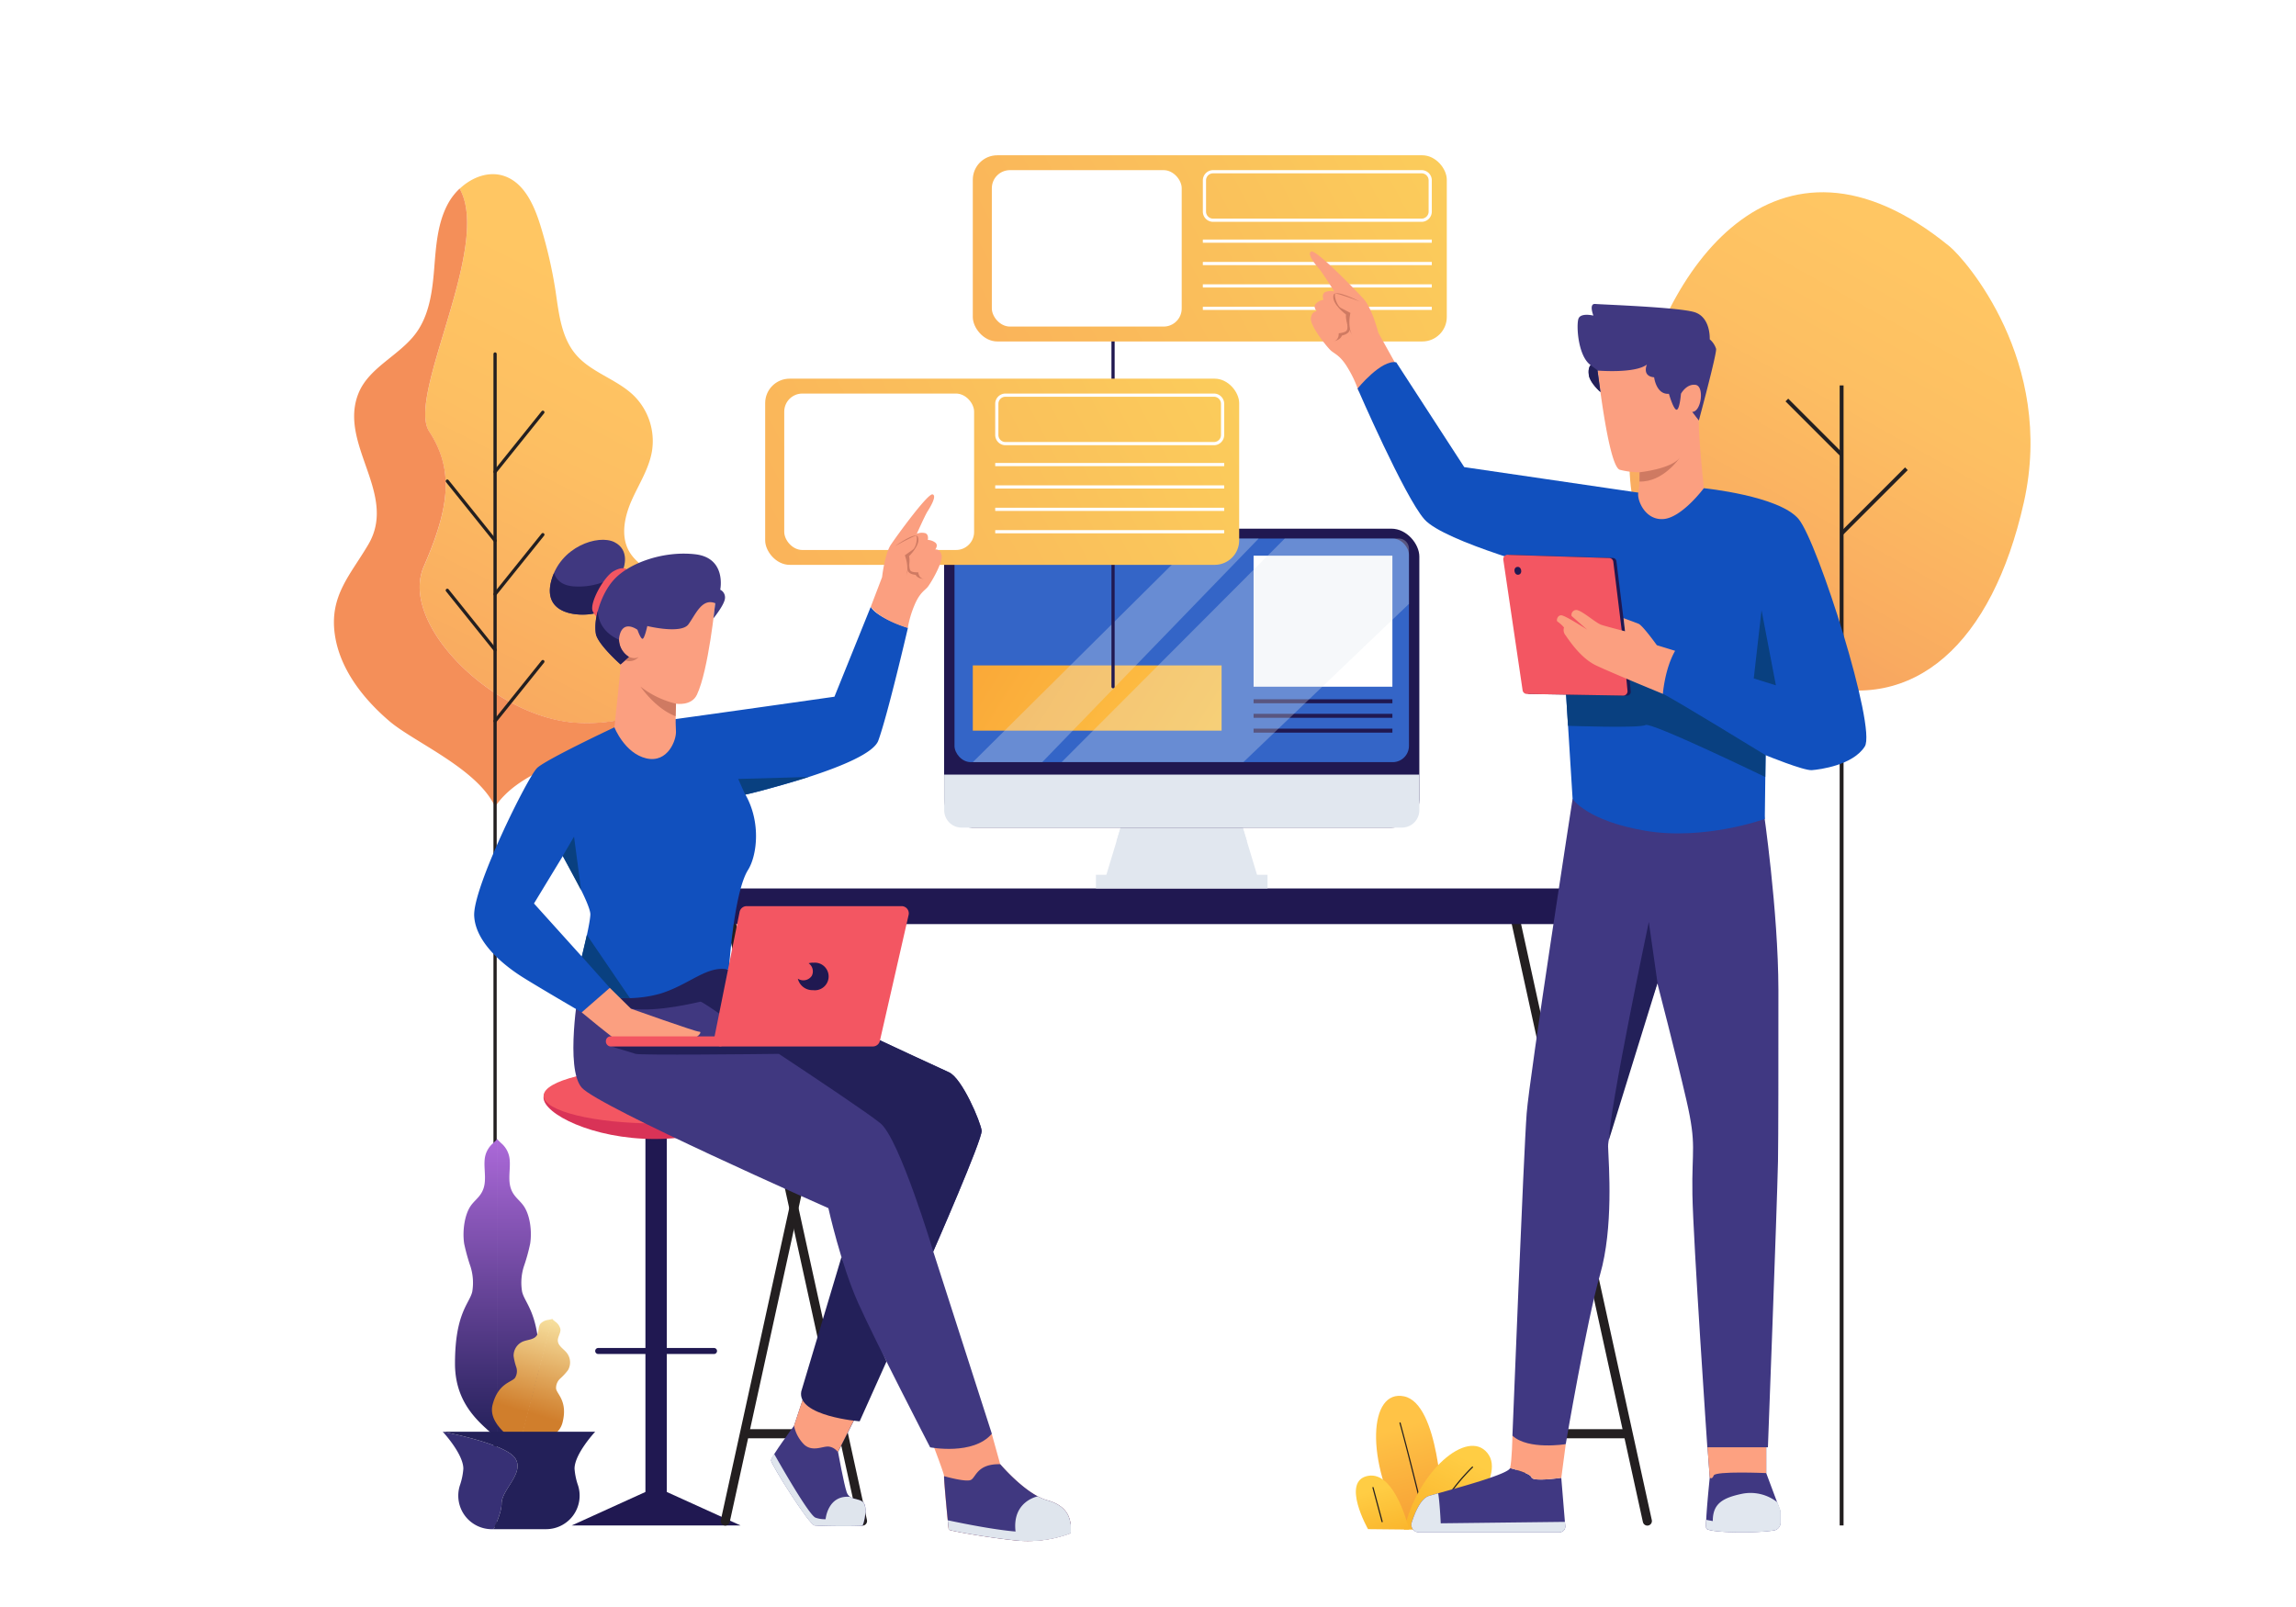 <svg xmlns="http://www.w3.org/2000/svg" xmlns:xlink="http://www.w3.org/1999/xlink" viewBox="0 0 720 504"><defs><style>.cls-1{isolation:isolate;}.cls-2{fill:#fff;}.cls-3{fill:url(#linear-gradient);}.cls-4{fill:#f48f59;}.cls-12,.cls-13,.cls-27,.cls-30,.cls-32,.cls-5,.cls-7,.cls-8{fill:none;stroke-miterlimit:10;}.cls-12,.cls-13,.cls-5,.cls-7,.cls-8{stroke:#231f20;}.cls-12,.cls-30,.cls-5{stroke-linecap:round;}.cls-5{stroke-width:1.02px;}.cls-6{fill:url(#linear-gradient-2);}.cls-7{stroke-width:1.22px;}.cls-8{stroke-width:1.2px;}.cls-9{fill:#201851;}.cls-10{fill:#d93357;}.cls-11{fill:#f35662;}.cls-12,.cls-13{stroke-width:2.86px;}.cls-14{fill:url(#linear-gradient-3);}.cls-15{fill:#231f20;}.cls-16{fill:url(#linear-gradient-4);}.cls-17{fill:url(#linear-gradient-5);}.cls-18{fill:url(#linear-gradient-6);}.cls-19{fill:url(#linear-gradient-7);}.cls-20{fill:url(#linear-gradient-8);}.cls-21{fill:url(#linear-gradient-9);}.cls-22{fill:#373075;}.cls-23{fill:#232059;}.cls-24,.cls-25,.cls-29{fill:#e1e7ef;}.cls-25{mix-blend-mode:multiply;}.cls-26{fill:#3d86fa;opacity:0.7;}.cls-27,.cls-30{stroke:#201851;}.cls-27{stroke-width:1.25px;}.cls-28{fill:url(#linear-gradient-10);}.cls-29{opacity:0.3;}.cls-31{fill:url(#linear-gradient-11);}.cls-32{stroke:#fff;}.cls-33{fill:url(#linear-gradient-12);}.cls-34{fill:#403880;}.cls-35{fill:#fb9f80;}.cls-36{fill:#dfe5ed;}.cls-37{fill:#1150be;}.cls-38{fill:#094080;}.cls-39{fill:#cf7a62;}.cls-40{fill:#403882;}.cls-41{fill:#fda181;}</style><linearGradient id="linear-gradient" x1="230.25" y1="251.77" x2="150.91" y2="95.61" gradientTransform="matrix(-1, 0, 0, 1, 347.92, 0)" gradientUnits="userSpaceOnUse"><stop offset="0" stop-color="#f5995e"/><stop offset="0.29" stop-color="#f9ab60"/><stop offset="0.71" stop-color="#fdbf62"/><stop offset="1" stop-color="#ffc663"/></linearGradient><linearGradient id="linear-gradient-2" x1="510.83" y1="255.06" x2="607.09" y2="82.49" gradientUnits="userSpaceOnUse"><stop offset="0.2" stop-color="#f5995e"/><stop offset="0.43" stop-color="#f9ab60"/><stop offset="0.77" stop-color="#fdbf62"/><stop offset="1" stop-color="#ffc663"/></linearGradient><linearGradient id="linear-gradient-3" x1="-195.55" y1="479.22" x2="-186.67" y2="447.63" gradientTransform="matrix(-1, 0, 0, 1, 252, 0)" gradientUnits="userSpaceOnUse"><stop offset="0" stop-color="#f69e34"/><stop offset="1" stop-color="#ffc346"/></linearGradient><linearGradient id="linear-gradient-4" x1="-197.09" y1="480.28" x2="-208.06" y2="457.57" gradientTransform="matrix(-1, 0, 0, 1, 252, 0)" gradientUnits="userSpaceOnUse"><stop offset="0" stop-color="#fab52c"/><stop offset="1" stop-color="#ffcd44"/></linearGradient><linearGradient id="linear-gradient-5" x1="-183.42" y1="481.77" x2="-179.51" y2="467.15" xlink:href="#linear-gradient-4"/><linearGradient id="linear-gradient-6" x1="149.34" y1="451.41" x2="149.34" y2="357.21" gradientUnits="userSpaceOnUse"><stop offset="0" stop-color="#232059"/><stop offset="1" stop-color="#ac69d9"/></linearGradient><linearGradient id="linear-gradient-7" x1="162.48" y1="451.41" x2="162.48" y2="357.21" xlink:href="#linear-gradient-6"/><linearGradient id="linear-gradient-8" x1="170.33" y1="406.47" x2="160.28" y2="441.52" gradientUnits="userSpaceOnUse"><stop offset="0" stop-color="#fff4b6"/><stop offset="1" stop-color="#d07e2c"/></linearGradient><linearGradient id="linear-gradient-9" x1="180.66" y1="409.43" x2="170.61" y2="444.48" xlink:href="#linear-gradient-8"/><linearGradient id="linear-gradient-10" x1="293.2" y1="186.71" x2="375.86" y2="239.05" gradientUnits="userSpaceOnUse"><stop offset="0" stop-color="#f8a034"/><stop offset="1" stop-color="#ffc546"/></linearGradient><linearGradient id="linear-gradient-11" x1="486.24" y1="21.48" x2="228.42" y2="157.58" gradientUnits="userSpaceOnUse"><stop offset="0.05" stop-color="#fbd15b"/><stop offset="1" stop-color="#f9a45a"/></linearGradient><linearGradient id="linear-gradient-12" x1="421.13" y1="91.55" x2="163.31" y2="227.64" xlink:href="#linear-gradient-11"/></defs><g class="cls-1"><g id="Layer_2" data-name="Layer 2"><g id="Layer_1-2" data-name="Layer 1"><rect class="cls-2" width="720" height="504"/><g id="tree"><g id="TREE-2" data-name="TREE"><g id="tree-3" data-name="tree"><path class="cls-3" d="M180.8,226.72c-25.9-1.65-55.79-30.93-47.91-49s9.68-30.11,1.71-42.35c-7.23-11.1,19.77-58.14,9.53-76.16,3.83-3.63,9.12-5.66,14-4,6.21,2.12,9.29,9,11.25,15.22a144.28,144.28,0,0,1,4.88,21.14c1,6.82,1.78,14.16,6.2,19.47,4.84,5.82,13,7.82,18.4,13.14a20.07,20.07,0,0,1,5.59,17.32c-.92,5.49-4.09,10.3-6.35,15.39s-3.56,11.23-.79,16.06c2.44,4.25,7.37,6.35,10.79,9.87,4.37,4.49,6,11.19,5.21,17.4s-3.74,12-7.47,17a58,58,0,0,1-6.49,7.34A52.31,52.31,0,0,1,180.8,226.72Z"/><path class="cls-4" d="M155.25,253c-5.52-11.94-25.43-20.23-33.13-26.82C114,219.25,106.56,209.92,105,199c-1.74-12.19,4.92-18.71,10.53-28.28,9.28-15.85-9.49-31.41-3.13-47.33,3.28-8.2,12.92-11.87,18.11-19,4.15-5.72,5.08-13.1,5.65-20.14s1-14.37,4.43-20.56a18.81,18.81,0,0,1,3.54-4.53c10.24,18-16.76,65.06-9.53,76.16,8,12.24,6.17,24.23-1.71,42.35s22,47.39,47.91,49a52.31,52.31,0,0,0,18.56-2.17,58.88,58.88,0,0,1-12.4,9.09C176,239.65,162.33,242.65,155.25,253Z"/></g><line class="cls-5" x1="155.25" y1="111.02" x2="155.25" y2="478.42"/><line class="cls-5" x1="155.25" y1="147.96" x2="170.23" y2="129.3"/><line class="cls-5" x1="155.25" y1="186.34" x2="170.23" y2="167.68"/><line class="cls-5" x1="155.25" y1="169.55" x2="140.27" y2="150.89"/><line class="cls-5" x1="155.25" y1="203.8" x2="140.27" y2="185.14"/><line class="cls-5" x1="155.25" y1="226.15" x2="170.23" y2="207.49"/></g><path class="cls-6" d="M611.42,77.33c4.62,3.78,33.19,35.89,23.23,80.26s-34.43,66.29-66.37,56.82S504,176,512.28,130.67,556.67,32.47,611.42,77.33Z"/><line class="cls-7" x1="577.51" y1="120.88" x2="577.51" y2="478.42"/><line class="cls-8" x1="577.51" y1="167.33" x2="597.82" y2="147.02"/><line class="cls-8" x1="577.51" y1="142.62" x2="560.34" y2="125.45"/></g><g id="CHAIR"><rect class="cls-9" x="202.4" y="349.56" width="6.7" height="122.85"/><path class="cls-10" d="M241,344.22c0,5.08-16.24,13-35.72,13s-34.84-7.91-34.84-13,15.8-9.21,35.28-9.21S241,339.13,241,344.22Z"/><ellipse class="cls-11" cx="205.75" cy="343.68" rx="35.28" ry="8.66"/><polygon class="cls-9" points="205.75 466.4 179.29 478.42 232.22 478.42 205.75 466.4"/><path class="cls-9" d="M223.91,424.65H187.59a.94.94,0,1,1,0-1.88h36.32a.94.94,0,1,1,0,1.88Z"/></g><g id="TABLE"><line class="cls-12" x1="227.44" y1="280.78" x2="270.47" y2="477.04"/><line class="cls-12" x1="270.47" y1="280.78" x2="227.44" y2="477.04"/><line class="cls-13" x1="233.44" y1="449.66" x2="264.64" y2="449.66"/><line class="cls-12" x1="473.55" y1="280.78" x2="516.59" y2="477.04"/><line class="cls-12" x1="516.59" y1="280.78" x2="473.55" y2="477.04"/><line class="cls-13" x1="479.55" y1="449.66" x2="510.75" y2="449.66"/><rect class="cls-9" x="209.1" y="278.64" width="328.99" height="11.19" rx="5.24"/></g><g id="plant_3" data-name="plant 3"><path class="cls-14" d="M452.21,472.11s-.9-31.82-11.87-34.17-12.53,19.84,0,41.77Z"/><path class="cls-15" d="M446.54,475.93a.18.18,0,0,1-.18-.15c-5.23-21.46-7.48-29.36-7.5-29.44a.18.18,0,0,1,.13-.22.18.18,0,0,1,.23.12c0,.08,2.27,8,7.5,29.46a.18.18,0,0,1-.14.22Z"/><path class="cls-16" d="M456,479.71s16.7-16.19,10.44-24-21.93,5.75-26.11,24Z"/><path class="cls-15" d="M449.48,477.54h-.07a.18.18,0,0,1-.1-.24c4.14-9.59,12.23-17.22,12.31-17.3a.19.19,0,0,1,.26,0,.19.19,0,0,1,0,.27c-.08.07-8.11,7.65-12.22,17.16A.18.18,0,0,1,449.48,477.54Z"/><path class="cls-17" d="M441.86,479.71S437.6,461.3,429,462.87s0,16.71,0,16.71Z"/><path class="cls-15" d="M433.42,477.41a.19.19,0,0,1-.18-.13l-2.87-10.71a.19.19,0,0,1,.36-.09l2.87,10.7a.19.19,0,0,1-.13.23Z"/></g><g id="plant"><path class="cls-18" d="M152.14,362.65c-.58,2.75.27,6-.21,8.84-.6,3.53-2.85,4.55-4.37,6.77-1.8,2.65-2.62,7.59-2,11.81a62.67,62.67,0,0,0,2,7.2,17,17,0,0,1,.54,7.82c-.86,3.76-5.42,6.67-5.42,22.59,0,14.52,10.37,20.17,13.31,23.73v-94.2l-1.33,1.3A7.67,7.67,0,0,0,152.14,362.65Z"/><path class="cls-19" d="M164.25,397.27a58.84,58.84,0,0,0,2-7.2c.66-4.22-.16-9.16-2-11.81-1.52-2.22-3.76-3.24-4.36-6.77-.49-2.82.37-6.09-.22-8.84a7.62,7.62,0,0,0-2.52-4.14l-1.33-1.3v94.2c2.94-3.56,13.31-9.21,13.31-23.73,0-15.92-4.56-18.83-5.41-22.59A16.83,16.83,0,0,1,164.25,397.27Z"/><path class="cls-20" d="M169.49,415.14c-.79,1-.44,2.6-1.15,3.68-.88,1.36-2.85,1.31-4.36,1.92a4.82,4.82,0,0,0-2.92,4.55,18.16,18.16,0,0,0,.83,3.46,4,4,0,0,1-.41,3.42c-1.12,1.39-5.22,1.64-7,8.35-1.6,6.13,6.37,10.75,8.41,12.88l10.35-39.72-1.24.26A4.11,4.11,0,0,0,169.49,415.14Z"/><path class="cls-21" d="M174.93,420.54c-.09-1.29,1-2.49.8-3.77a4,4,0,0,0-1.64-2.29l-1-.83-10.34,39.71c2.83-.86,12-1,13.63-7.14,1.75-6.7-1.71-8.92-2-10.69a4,4,0,0,1,1.3-3.18,18.63,18.63,0,0,0,2.42-2.61,4.82,4.82,0,0,0-.33-5.4C176.79,423.07,175.05,422.16,174.93,420.54Z"/><path class="cls-22" d="M161.54,457.33c-3.09-4.64-22.7-8.3-22.7-8.3s6.46,6.93,6.46,11.59a20.53,20.53,0,0,1-1.1,5.29,10.52,10.52,0,0,0,10,13.69h.6c1.27-2.68,2.49-5.84,2.49-8C157.29,467.12,164.63,462,161.54,457.33Z"/><path class="cls-23" d="M181.28,465.91a20.62,20.62,0,0,1-1.11-5.29c0-4.66,6.47-11.59,6.47-11.59h-47.8s19.61,3.66,22.7,8.3-4.25,9.79-4.25,14.26c0,2.17-1.22,5.33-2.49,8h16.48A10.52,10.52,0,0,0,181.28,465.91Z"/></g><g id="pc"><polygon class="cls-24" points="387.2 251.24 370.57 251.24 353.94 251.24 346.44 276.03 394.7 276.03 387.2 251.24"/><polygon class="cls-25" points="387.2 251.24 370.57 251.24 353.94 251.24 350.13 263.82 391.01 263.82 387.2 251.24"/><rect class="cls-9" x="296.06" y="165.81" width="149.03" height="93.75" rx="8.74"/><rect class="cls-26" x="299.32" y="168.9" width="142.51" height="70.13" rx="5.09"/><path class="cls-24" d="M301.52,259.56h138.1a5.47,5.47,0,0,0,5.47-5.46V242.93h-149V254.1A5.46,5.46,0,0,0,301.52,259.56Z"/><rect class="cls-24" x="343.67" y="274.36" width="53.81" height="4.28"/><rect class="cls-2" x="393.11" y="174.28" width="43.53" height="41.09"/><line class="cls-27" x1="393.11" y1="219.94" x2="436.64" y2="219.94"/><line class="cls-27" x1="393.11" y1="224.5" x2="436.64" y2="224.5"/><line class="cls-27" x1="393.11" y1="229.15" x2="436.64" y2="229.15"/><rect class="cls-28" x="305.06" y="208.69" width="78.02" height="20.46"/><path class="cls-29" d="M441.83,172.08a3.19,3.19,0,0,0-3.18-3.18H402.89L332.94,239h57l51.9-49.61Z"/><polygon class="cls-29" points="326.83 239.04 394.7 168.9 375.74 168.9 305.06 239.04 326.83 239.04"/></g><g id="site"><line class="cls-30" x1="349.04" y1="82.61" x2="349.04" y2="215.37"/><rect class="cls-31" x="305.06" y="48.7" width="148.64" height="58.39" rx="7.67"/><rect class="cls-2" x="311.03" y="53.36" width="59.54" height="49.06" rx="5.67"/><path class="cls-2" d="M445.79,54.36A2.21,2.21,0,0,1,448,56.57v9.78a2.22,2.22,0,0,1-2.21,2.22H380.41a2.22,2.22,0,0,1-2.21-2.22V56.57a2.21,2.21,0,0,1,2.21-2.21h65.38m0-1H380.41a3.21,3.21,0,0,0-3.21,3.21v9.78a3.21,3.21,0,0,0,3.21,3.22h65.38A3.22,3.22,0,0,0,449,66.35V56.57a3.21,3.21,0,0,0-3.21-3.21Z"/><line class="cls-32" x1="377.2" y1="75.63" x2="449" y2="75.63"/><line class="cls-32" x1="377.2" y1="82.65" x2="449" y2="82.65"/><line class="cls-32" x1="377.2" y1="89.67" x2="449" y2="89.67"/><line class="cls-32" x1="377.2" y1="96.7" x2="449" y2="96.7"/><rect class="cls-33" x="239.95" y="118.76" width="148.64" height="58.39" rx="7.67"/><rect class="cls-2" x="245.93" y="123.43" width="59.54" height="49.06" rx="5.67"/><path class="cls-2" d="M380.68,124.43a2.21,2.21,0,0,1,2.21,2.21v9.78a2.21,2.21,0,0,1-2.21,2.21H315.3a2.21,2.21,0,0,1-2.21-2.21v-9.78a2.21,2.21,0,0,1,2.21-2.21h65.38m0-1H315.3a3.21,3.21,0,0,0-3.21,3.21v9.78a3.21,3.21,0,0,0,3.21,3.21h65.38a3.21,3.21,0,0,0,3.21-3.21v-9.78a3.21,3.21,0,0,0-3.21-3.21Z"/><line class="cls-32" x1="312.09" y1="145.7" x2="383.89" y2="145.7"/><line class="cls-32" x1="312.09" y1="152.72" x2="383.89" y2="152.72"/><line class="cls-32" x1="312.09" y1="159.74" x2="383.89" y2="159.74"/><line class="cls-32" x1="312.09" y1="166.76" x2="383.89" y2="166.76"/></g><g id="lady"><g id="shoes"><path class="cls-34" d="M252.14,437.7,249,447.17s-7.2,9.68-7.2,10.86,11.91,20.17,13.65,20.39,14.7.37,15.06,0,1.86-6,0-7.44c-1.5-1.16-4.13-.49-5-3s-2.71-12.6-2.71-12.6l6.13-12.12Z"/><path class="cls-35" d="M252.28,453.16c2.61,2.23,5.7.38,7.55.52a4.17,4.17,0,0,1,2.89,1.71l6.13-12.12-16.71-5.57L249,447.17A11.68,11.68,0,0,0,252.28,453.16Z"/><path class="cls-36" d="M255.41,478.42c1.74.22,14.7.37,15.06,0s1.86-6,0-7.44c-1.07-.83-2.73-.73-3.92-1.52-7-.64-7.65,7-7.65,7a8.39,8.39,0,0,1-3.13-.47c-1.91-.55-10.77-16.07-13-20a6.83,6.83,0,0,0-1,2C241.76,459.22,253.67,478.2,255.41,478.42Z"/><path class="cls-35" d="M311,449.66l2.65,9.56s7.83,9.39,14.78,11.33,7.54,6.29,7.32,10.06a.36.36,0,0,1-.22.31,37.77,37.77,0,0,1-16.45,2.26c-9.14-.89-21.48-3.11-21.58-3.46s-1.64-16.36-1.46-16.75-3.35-9.6-3.35-9.6Z"/><path class="cls-34" d="M297.53,479.72c.1.35,12.44,2.57,21.58,3.46a37.77,37.77,0,0,0,16.45-2.26.36.36,0,0,0,.22-.31c.22-3.77-.52-8.17-7.32-10.06s-14.78-11.33-14.78-11.33c-7.38-.18-7.62,4.21-9.26,4.94s-8.35-1.19-8.35-1.19C295.89,463.36,297.42,479.37,297.53,479.72Z"/><path class="cls-36" d="M319.11,483.18a37.77,37.77,0,0,0,16.45-2.26.36.36,0,0,0,.22-.31,14.19,14.19,0,0,0-.07-2.68,50.13,50.13,0,0,1-13.88,2.54c-6.51.09-20.51-2.79-24.62-3.67.17,1.67.29,2.83.32,2.92C297.63,480.07,310,482.29,319.11,483.18Z"/><path class="cls-36" d="M335.56,480.92a.36.36,0,0,0,.22-.31c.22-3.77-.52-8.17-7.32-10.06a15.15,15.15,0,0,1-3-1.26h0s-8.1,1.48-7,11a4.77,4.77,0,0,0,1.33,2.91A37.78,37.78,0,0,0,335.56,480.92Z"/></g><g id="pants"><path class="cls-23" d="M278,427l-8.42,18.76s-19.77-1.57-18.31-9.38l12.62-42.18Z"/><path class="cls-34" d="M181.54,309.81s-4.45,25.34.91,31.33,77.32,37.77,77.32,37.77,3.92,17.65,9.35,29.76,22.56,45.25,22.56,45.25,13.51,2.62,19.35-4.26l-18.37-57.14s15.45-35.23,15.17-37.87-6.12-16.57-10.3-18.38-69-32.13-69-32.13L214.68,300Z"/><path class="cls-23" d="M297.53,336.27c-1.93-.84-16.8-7.76-32.23-15L232.78,323l3.17,2.08-44.37,3.08s6.08,1.84,7.75,2.36c1.51.47,37.87.09,44.91,0,11.5,7.6,28,18.63,31.85,21.77,6,4.94,16.57,40.18,16.57,40.18s15.45-35.23,15.17-37.87S301.71,338.08,297.53,336.27Z"/><path class="cls-23" d="M219.64,314.16c.78-.1,13.14,8.88,13.14,8.88l19.47-7.83-23.68-11.07L214.68,300l-31.93,9.45c4,2.71,10,6.22,15.12,6.91C206.43,317.51,218.86,314.27,219.64,314.16Z"/></g><g id="body"><path class="cls-37" d="M273.06,190.31l-11.39,28.2s-52.63,7.52-69,9.6c0,0-21.31,10-24.23,12.74s-20.16,37.49-19.74,46.37,10.34,16.19,15.14,19.22,18.59,11.07,18.59,11.07l6.16-5.33a38.3,38.3,0,0,0,18.38-.52c9.3-2.82,14.94-9.19,21.62-7.52,0,0,1.47-24.15,6-31.33,2.72-4.35,4.18-14.72-.83-23.6,0,0,38.74-9,41.66-16.92s9.3-35.4,9.3-35.4S274.94,193.76,273.06,190.31ZM182.45,300l-15-16.64,9.05-14.9s8.77,15.11,8.63,18.38S182.45,300,182.45,300Z"/><path class="cls-38" d="M188.57,312.18l2.65-2.37L182.45,300l1.58-6.8,13.52,19.86A42.08,42.08,0,0,1,188.57,312.18Z"/><polygon class="cls-38" points="176.46 268.46 180.01 262.4 182.25 279.24 176.46 268.46"/><path class="cls-38" d="M233.69,249.21l-2.2-4.91,22.07-.62S238.6,248.27,233.69,249.21Z"/><path class="cls-35" d="M182.41,317.51l8.81-7.7,6.65,6.55s20.21,7.2,21.35,7.2-.36,1.57-1.09,1.78-11.75-.21-12.59,0-9.92,2.09-11.38,1.41S182.41,317.51,182.41,317.51Z"/><path class="cls-35" d="M273.06,190.31l3.55-9.29s.8-7.24,2.75-10.17,11.62-16.22,13.09-15.8-.84,4.18-1.6,5.36-3.35,7-3.35,7a4.16,4.16,0,0,1,2.72-.17c1.11.48.73,2.09.73,2.09a4.22,4.22,0,0,1,2.33.83c1.08.84,0,2.19,0,2.19s1.5-.31,2,1.81-3.5,9-4.49,10.08-2.51,1.83-4.12,5.8a32.49,32.49,0,0,0-2,6.89S276.45,194.7,273.06,190.31Z"/><path class="cls-39" d="M280.68,171.27s6.06-3.41,6.61-3.2.07,3.51-1,4.28-2.54,1.81-2.54,1.81,1.55,3.83.32,6.65c0,0,1.66-3.88,1-6.38,0,0,3.83-3.68,2.75-6.08C287.09,166.64,280.68,171.27,280.68,171.27Z"/><path class="cls-39" d="M285.17,176.94s-.12,1.61.45,2.13,2.34.42,2.34.42.12,2,1.93,2.1c0,0-2.07,0-2.75-1.3,0,0-2.22-.16-2.4-1.33A3,3,0,0,1,285.17,176.94Z"/></g><g id="LAPTOP"><rect class="cls-11" x="190" y="325.03" width="37.19" height="3.17" rx="1.48"/><path class="cls-11" d="M273.75,328.2H226.2a2.26,2.26,0,0,1-2.21-2.7L231.93,286a2.26,2.26,0,0,1,2.21-1.81h48.58a2.26,2.26,0,0,1,2.21,2.76l-9,39.45A2.26,2.26,0,0,1,273.75,328.2Z"/><path class="cls-9" d="M254.92,301.92a5.43,5.43,0,0,0-1.35.18,3.1,3.1,0,0,1,1,3.94,3.18,3.18,0,0,1-4.38.9l0,0a4.71,4.71,0,0,0,4.78,3.6,4.33,4.33,0,1,0,0-8.59Z"/></g><g id="head"><path class="cls-35" d="M224.29,189.16s-2.09,21-5.74,28.72c-1.73,3.65-6.58,2.82-6.58,2.82s-.21,5.85,0,8.56-2.51,10.16-9.3,8.58-10-9.73-10-9.73,2-18.27,2-20.46-5.32-11.28,2.09-20.26S224.39,182.69,224.29,189.16Z"/><path class="cls-34" d="M195.54,178.21s2.15-5.69-2.89-8.19-17,1.38-19.81,12.25,9.28,11.09,13.41,10.14S195.54,178.21,195.54,178.21Z"/><path class="cls-23" d="M186.25,192.41c3.49-.8,7.71-10.38,8.94-13.34a21.53,21.53,0,0,1-14.62,4.87c-4.23-.11-6.1-2-6.83-4.23a16.79,16.79,0,0,0-.9,2.56C170.06,193.13,182.12,193.36,186.25,192.41Z"/><path class="cls-11" d="M196.51,178.52s-1.15-1.05-4.14.65-7.58,9.94-6.51,12.5a5,5,0,0,0,3.69,2.92Z"/><path class="cls-34" d="M199.9,197.52s1,2.92,1.62,2.82,1.47-4,1.47-4,10.6,2.61,12.89-.53,4.23-8.3,8.41-6.63l-.56,4.74s3.27-4,3.59-6.1a2.69,2.69,0,0,0-1.46-2.87s2.08-10-7.89-11.12-20.57,2.72-25.32,7.83S186,195.58,186.9,199s7.7,9.39,7.7,9.39l2.64-2.34s-4.18-2.4-2.87-7.05S199.9,197.52,199.9,197.52Z"/><path class="cls-39" d="M197.24,206s1.79.9,3.07,0a3.84,3.84,0,0,1-4.3,1.09Z"/><path class="cls-39" d="M212,220.7a29.07,29.07,0,0,1-11.14-5.36s4.63,6.89,11,9.29Z"/><path class="cls-23" d="M187.49,191.59a16.59,16.59,0,0,0-.59,7.39c.89,3.39,7.7,9.39,7.7,9.39l2.64-2.34a6.56,6.56,0,0,1-3.12-5.38C192.14,199.8,187.65,197.26,187.49,191.59Z"/></g></g><g id="man"><g id="SHOES-2" data-name="SHOES"><path class="cls-40" d="M535.46,453.89l.7,9.53s-1.48,14.18-1.09,15.89c.33,1.45,15.59,1.62,21.29.66a2.46,2.46,0,0,0,2-2.43v-2.85a3.66,3.66,0,0,0-.24-1.31L553.87,462v-8.11Z"/><path class="cls-41" d="M553.87,462s-15.91-.7-16.46.74-1.25.68-1.25.68l-.7-9.53h18.41Z"/><path class="cls-24" d="M558.4,474.69v2.85a2.46,2.46,0,0,1-2,2.43c-5.7,1-21,.79-21.29-.66a14.76,14.76,0,0,1,0-2.64l2,.38c0-5.3,2.81-7.25,9.29-8.58a13.53,13.53,0,0,1,11,2.72l.83,2.19A3.66,3.66,0,0,1,558.4,474.69Z"/><path class="cls-40" d="M442.7,477.5c1-3.09,2.81-7.53,5.4-8.33,4-1.24,24.8-6.55,25.43-8.73,0,0,6.3,1.49,6.74,2.92s9.34.12,9.34.12v.14l1.24,15a1.79,1.79,0,0,1-1.79,1.94H444.94A2.35,2.35,0,0,1,442.7,477.5Z"/><path class="cls-41" d="M480.27,463.36c-.44-1.43-6.74-2.92-6.74-2.92.62-2.19.75-10.18.75-10.18L491,452.92l-1.39,10.56S480.7,464.8,480.27,463.36Z"/><path class="cls-24" d="M489.05,480.57H444.94a2.35,2.35,0,0,1-2.24-3.07c1-3.09,2.81-7.53,5.4-8.33.62-.19,1.63-.47,2.9-.83.49,2.72.8,9.41.8,9.41l38.93-.45.11,1.33A1.79,1.79,0,0,1,489.05,480.57Z"/></g><g id="PANTS-2" data-name="PANTS"><path class="cls-40" d="M553,254s4.65,31.66,4.69,56.46c0,22.63,0,46.22-.13,53.72-.35,15.72-3.16,89.72-3.16,89.72h-19s-4.44-65.05-4.68-79.32,1.41-15.23-1.87-29.5-9.13-36.76-9.13-36.76-15.67,45.22-15.44,51.27S506,385,501.77,399.72,491,452.92,491,452.92s-11.8,1.94-16.72-2.66c0,0,3.54-89.26,4.47-101.11s14.4-98.61,14.4-98.61Z"/><path class="cls-23" d="M519.78,308.31l-2.73-19.17s-12.5,59.36-12.46,68.21Z"/></g><g id="body-2" data-name="body"><path class="cls-35" d="M437.52,113.86l-5.26-9.44s-2-7.68-4.53-10.53-15-15.66-16.54-15,1.55,4.37,2.56,5.53,4.67,7,4.67,7a4.49,4.49,0,0,0-2.95.23c-1.12.7-.46,2.36-.46,2.36a4.53,4.53,0,0,0-2.38,1.26c-1,1.07.34,2.36.34,2.36s-1.66-.1-1.9,2.26,5.16,9.13,6.4,10.16,3,1.58,5.33,5.6a35,35,0,0,1,3.26,7.1S434.55,119.11,437.52,113.86Z"/><path class="cls-39" d="M426.37,94.55s-7.05-2.74-7.62-2.43.47,3.8,1.72,4.46,3,1.56,3,1.56-1.08,4.36.68,7.2c0,0-2.38-3.91-2.06-6.7,0,0-4.69-3.38-3.9-6.13C418.76,90.55,426.37,94.55,426.37,94.55Z"/><path class="cls-39" d="M422.41,101.35s.38,1.7-.15,2.36-2.45.81-2.45.81.19,2.23-1.75,2.56c0,0,2.22-.34,2.75-1.83,0,0,2.37-.51,2.38-1.79A3.21,3.21,0,0,0,422.41,101.35Z"/><path class="cls-37" d="M534.3,153.11s23.68,2.38,29.74,9.7,24.46,65.43,20.74,71.3-14.08,7.24-16.63,7.43-14.48-4.69-14.48-4.69l-.25,20s-18.93,6.84-37.41,3.71-22.86-10-22.86-10l-4.43-71s-35.81-9.55-42.07-16.71-20.93-41-20.93-41,7.43-9.17,12.13-8.21l21.32,32.86,54.59,8Z"/><path class="cls-38" d="M553.67,236.85S524.59,219,521.46,217.61s-14.87-6.39-14.87-6.39l-15.88.26,1,16.16s22.56.8,24.29-.25,37.58,16.31,37.58,16.31Z"/><polygon class="cls-38" points="552.4 191.36 556.9 214.94 549.96 212.78 552.4 191.36"/><path class="cls-9" d="M509.59,198l-2.7-22a1.18,1.18,0,0,0-1.12-1l-32.19-1a1.17,1.17,0,0,0-1.19,1.34l6.11,41.3a1.17,1.17,0,0,0,1.13,1l30.57.51a1.17,1.17,0,0,0,1.19-1.28Z"/><path class="cls-11" d="M508.59,198l-2.68-21.81a1.34,1.34,0,0,0-1.29-1.18l-31.83-1a1.34,1.34,0,0,0-1.37,1.54l6.05,40.94a1.35,1.35,0,0,0,1.31,1.15l30.23.51a1.35,1.35,0,0,0,1.36-1.47Z"/><ellipse class="cls-9" cx="475.98" cy="179.01" rx="1.05" ry="1.25" transform="translate(-23.82 85.21) rotate(-9.98)"/><path class="cls-35" d="M521.46,217.61s.58-7.83,3.84-13.5l-5.73-1.76s-4.44-6.2-5.74-6.72-4.7-1.76-4.7-1.76l.46,4.11s-5.42-1.37-7.37-2-6.59-5-8.15-4.66a1.54,1.54,0,0,0-1.24,1.86l4.89,4.3s-6.93-4.52-8.16-4.51-1.63,1.77-1.1,2a10.79,10.79,0,0,1,2,1.83,2.55,2.55,0,0,0,.3,2.21c.75.92,4.53,7.23,9.81,9.72S521.46,217.61,521.46,217.61Z"/></g><g id="head-2" data-name="head"><path class="cls-35" d="M500.75,113.88s3.52,32.58,7.24,33.46a25.11,25.11,0,0,0,6.16.78,35.45,35.45,0,0,1-.39,6.36c-.49,2.15,2,8.71,7.83,8.31s12.71-9.68,12.71-9.68-1.76-16.92-1.56-21.23,5.77-22.69-9-24.85S500.75,113.88,500.75,113.88Z"/><path class="cls-34" d="M523.35,123.5s1.43,5,2.41,5,1.37-5,1.37-5,1.7-3.19,4.57-2.8,1.82,8.54-1.05,8.47l2.09,2.71s5.67-21,5.41-22.47a6.56,6.56,0,0,0-2-3s.39-7-4.89-8.54-28.89-2.35-31-2.54-.59,3.65-.59,3.65-4-1-4.69,1-.2,11.68,3.85,14.55c0,0-.92.58-.59,3.06s3.65,5.35,3.65,5.35l-.91-6.72s11.7,1,15.47-1.89c0,0-1.65,3.65,2.27,4C518.72,118.35,519.37,123.83,523.35,123.5Z"/><path class="cls-39" d="M514.15,148.12s9.78-1,12.59-4.53c0,0-5.21,7.7-12.62,7.43Z"/><path class="cls-23" d="M498.24,117.63c.33,2.48,3.65,5.35,3.65,5.35l-.91-6.72h.12c-.16-.15-.72-.58-2.27-1.7C498.83,114.57,497.91,115.15,498.24,117.63Z"/></g></g></g></g></g></svg>